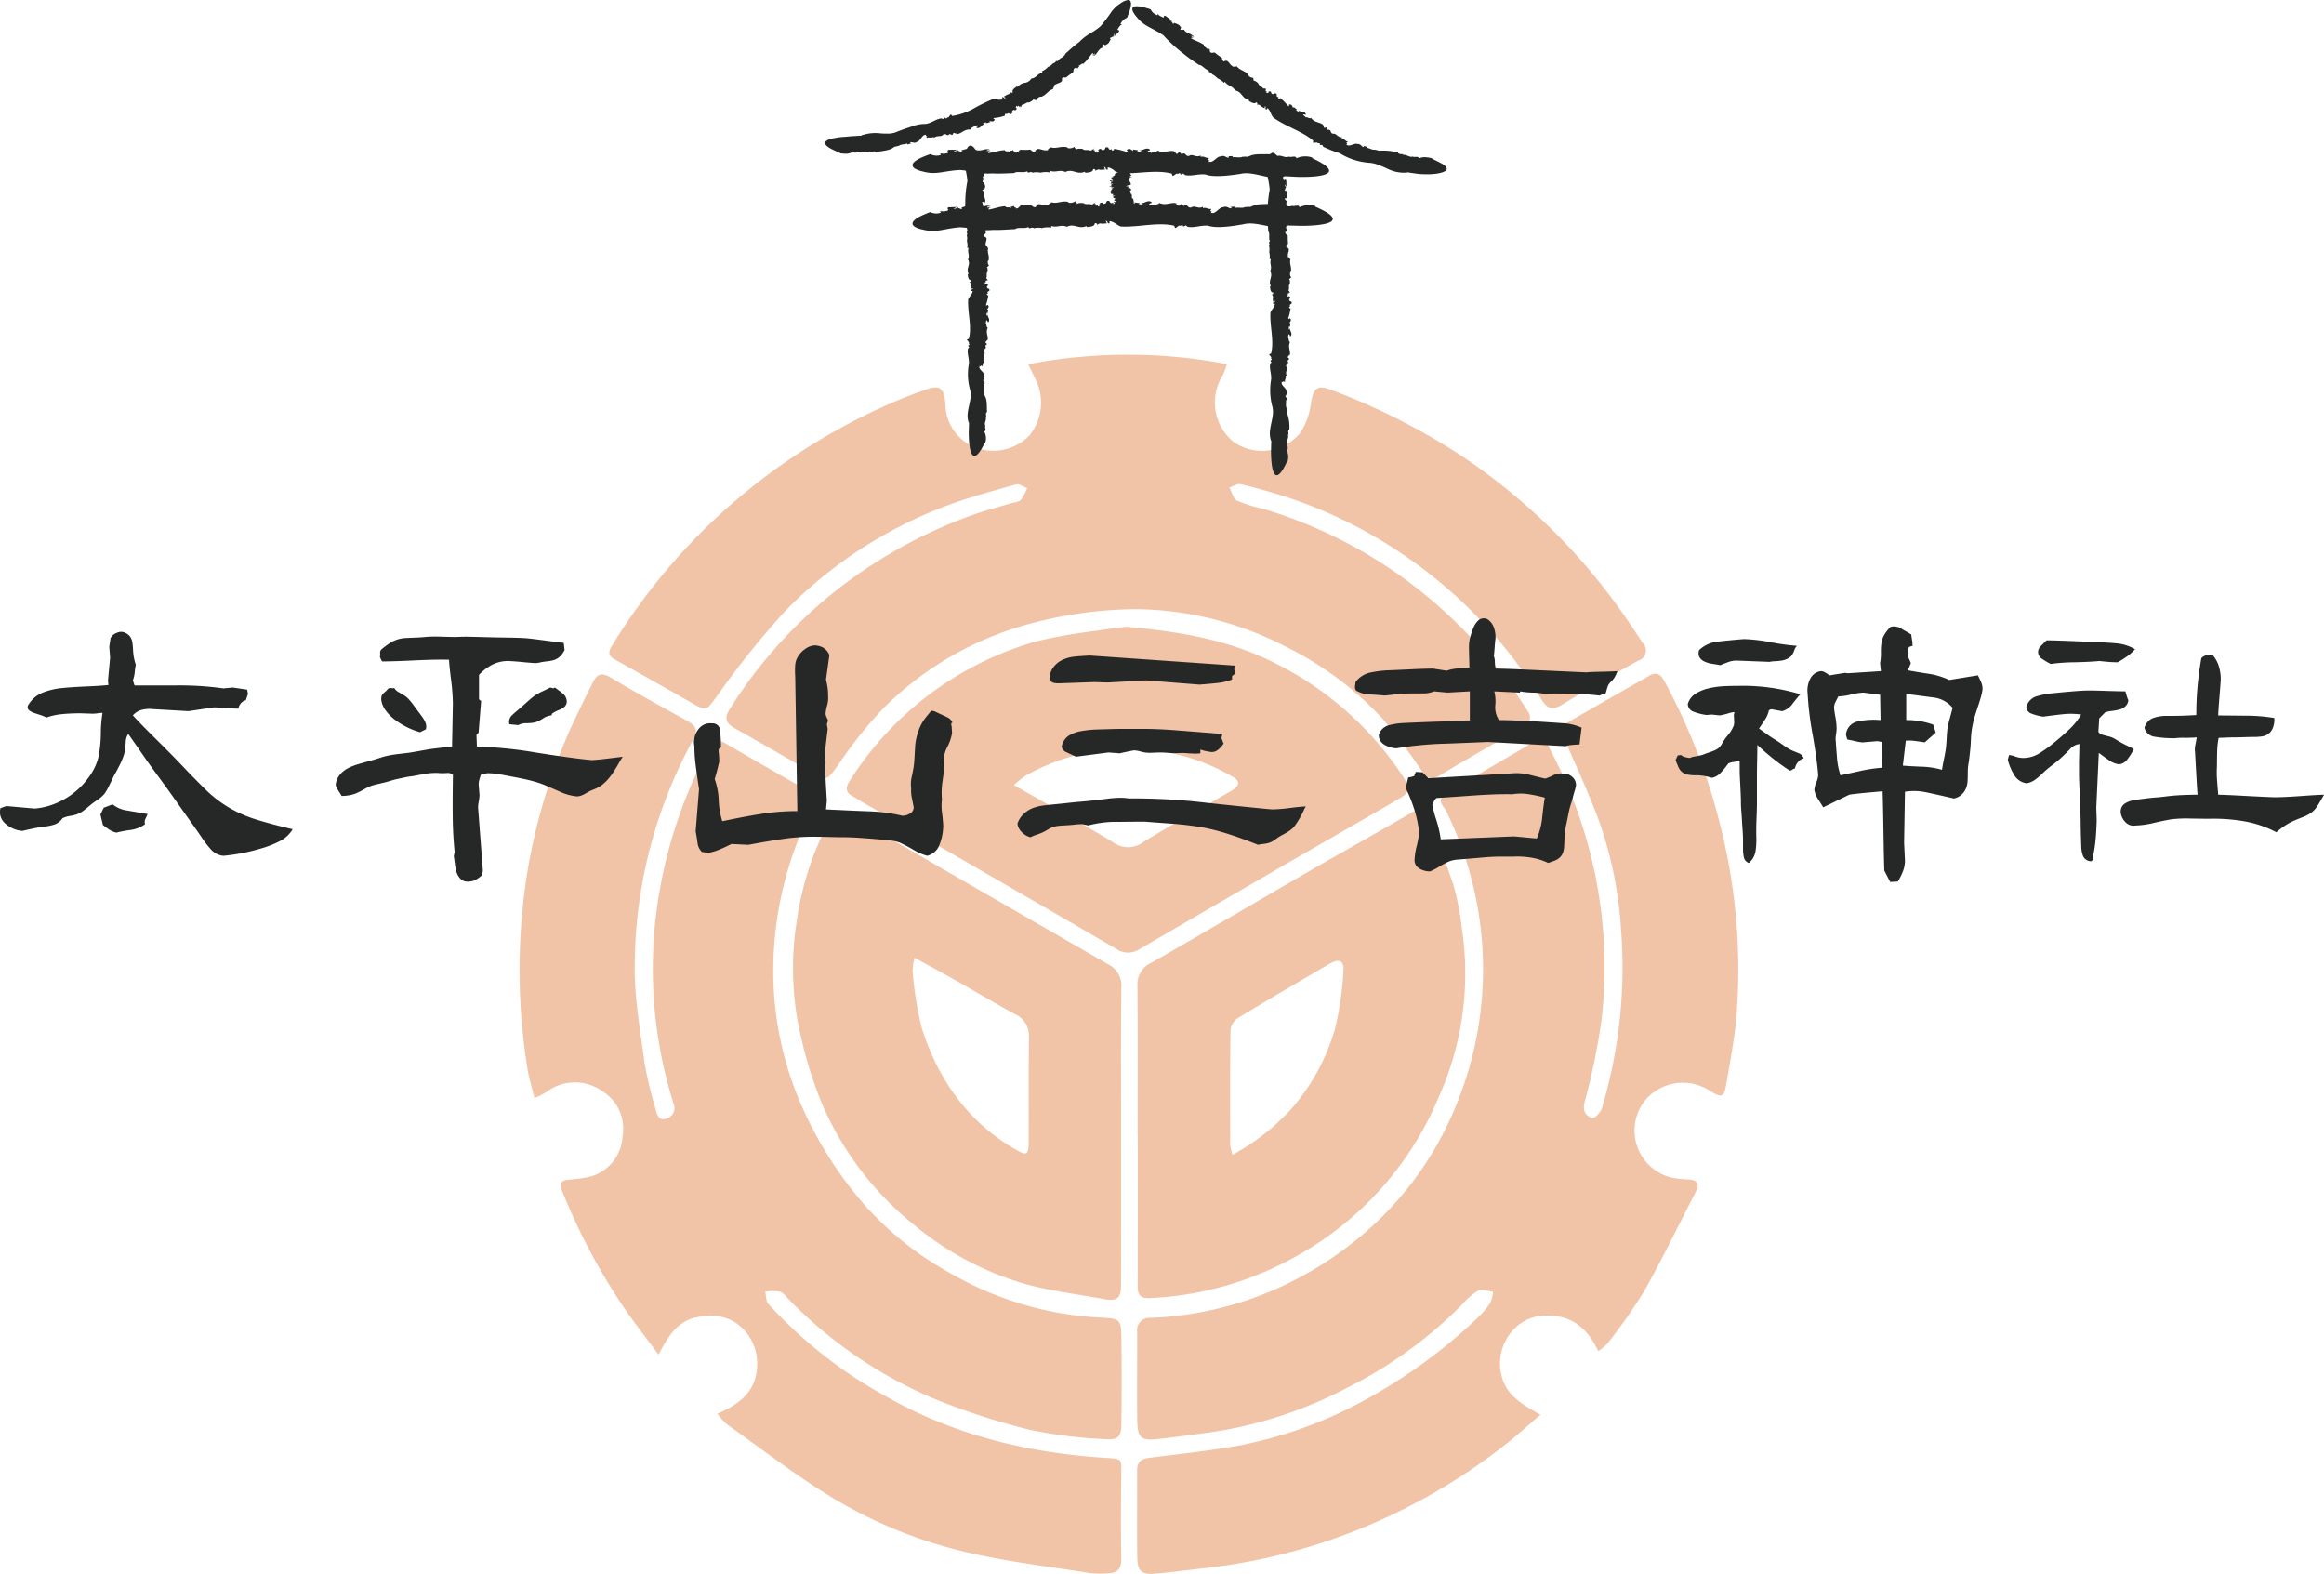 <svg xmlns="http://www.w3.org/2000/svg" width="293.733" height="198.906" viewBox="0 0 293.733 198.906">
  <g id="グループ_129" data-name="グループ 129" transform="translate(-576.133 -1109.094)">
    <g id="太平山社紋" transform="translate(641.795 1153.922)" opacity="0.403">
      <path id="パス_189" data-name="パス 189" d="M1.881,94.842c-.322-1.358-.726-2.617-.909-3.908A78.2,78.2,0,0,1,.91,66.8,73.875,73.875,0,0,1,6.435,48.181C7.34,46.2,8.309,44.247,9.279,42.3c.512-1.032,1.121-1.273,2.261-.584,3.2,1.934,6.5,3.719,9.77,5.534.967.536,1.277,1.17.7,2.2a59.8,59.8,0,0,0-7.443,28.341c-.09,4.19.681,8.413,1.23,12.6A53.473,53.473,0,0,0,17.188,96.2c.177.708.392,1.571,1.333,1.256a1.38,1.38,0,0,0,.944-1.908A56.79,56.79,0,0,1,18.119,66.55a59.307,59.307,0,0,1,5.86-15.969c.513-.962,1.167-1.077,2.1-.526C29.394,52,32.729,53.9,36.064,55.8c1.652.943,1.683.941.82,2.691a45.352,45.352,0,0,0-4.811,20.047,42.168,42.168,0,0,0,3.534,17.173,49.357,49.357,0,0,0,8.107,12.772,41.215,41.215,0,0,0,11.149,8.732,41.965,41.965,0,0,0,18.7,5.386c2.345.112,2.49.27,2.512,2.616q.056,5.345,0,10.691c-.016,1.753-.346,2.186-2.105,2.047a59.8,59.8,0,0,1-9.461-1.17,90.667,90.667,0,0,1-11.874-3.835A55.967,55.967,0,0,1,34.16,120.419c-.4-.4-.775-.946-1.265-1.111a5.615,5.615,0,0,0-1.836.007c.119.523.07,1.2.383,1.549a57.868,57.868,0,0,0,15.049,11.787c8.612,4.858,17.948,7.085,27.738,7.681,1.9.115,1.848.124,1.825,2-.042,3.6-.06,7.207,0,10.81.018,1.159-.455,1.7-1.534,1.767a11.315,11.315,0,0,1-2.414-.023c-5.107-.808-10.265-1.411-15.293-2.568a58.407,58.407,0,0,1-17.462-7.075c-4.551-2.79-8.8-6.081-13.16-9.175a9.024,9.024,0,0,1-1.193-1.325c2.788-1.188,4.918-2.8,5.033-6.007a6.207,6.207,0,0,0-1.542-4.457c-1.649-1.872-3.812-2.192-6.133-1.712-2.411.5-3.6,2.4-4.779,4.718-1.674-2.271-3.227-4.225-4.611-6.291a78.388,78.388,0,0,1-7.6-14.454c-.34-.844-.169-1.263.739-1.365a19.733,19.733,0,0,0,2.4-.3,5.545,5.545,0,0,0,4.515-5.2,5.546,5.546,0,0,0-2.508-5.66,5.969,5.969,0,0,0-7.068.039,7.473,7.473,0,0,1-.866.493c-.156.084-.329.143-.69.3" transform="translate(0 -0.912)" fill="#de6d25"/>
      <path id="パス_190" data-name="パス 190" d="M138.1,126.822c-1.284-2.728-3.189-4.461-6.26-4.471a5.587,5.587,0,0,0-4.486,1.8,6.245,6.245,0,0,0-1.388,6.091c.687,2.3,2.608,3.367,4.838,4.63-1.66,1.415-3.037,2.683-4.51,3.828a75.133,75.133,0,0,1-15.021,9.173,74.2,74.2,0,0,1-22.219,6.31c-2.266.262-4.529.547-6.8.768-1.844.181-2.388-.251-2.414-2.071-.051-3.657,0-7.317-.018-10.974-.007-1.092.533-1.466,1.553-1.594,3.861-.483,7.738-.9,11.563-1.592a54.571,54.571,0,0,0,13.807-4.73,67.748,67.748,0,0,0,15.791-11.056,12.645,12.645,0,0,0,1.874-2.129,4.575,4.575,0,0,0,.408-1.473c-.646-.067-1.433-.4-1.91-.143a9.515,9.515,0,0,0-2.119,1.869A55.2,55.2,0,0,1,106.3,131.5a53.856,53.856,0,0,1-17.382,5.62c-2.12.278-4.238.573-6.363.817-2.208.252-2.682-.1-2.714-2.28-.055-3.752,0-7.507-.011-11.26a1.558,1.558,0,0,1,1.735-1.768,43.521,43.521,0,0,0,15.462-3.5,44.733,44.733,0,0,0,10.872-6.671,41.966,41.966,0,0,0,11.678-15.379,45.144,45.144,0,0,0-.54-38.174,2.93,2.93,0,0,0-.325-.631c-.829-.972-.608-1.582.5-2.2,3.554-1.995,7.058-4.078,10.58-6.129a1.3,1.3,0,0,1,2.087.6,58.533,58.533,0,0,1,6.693,33.991,82.027,82.027,0,0,1-2.2,10.863c-.267,1.125.151,1.705.976,1.97.261.083,1.056-.689,1.2-1.189a62,62,0,0,0,2.422-22.82,50.3,50.3,0,0,0-2.758-13.5c-1.345-3.63-2.974-7.157-4.541-10.7a1.2,1.2,0,0,1,.547-1.775q5.174-2.973,10.362-5.923c.832-.474,1.383-.218,1.839.62a76.761,76.761,0,0,1,7.017,17.939,74.161,74.161,0,0,1,2.137,24.438c-.239,2.927-.813,5.829-1.306,8.731-.263,1.551-.592,1.644-1.968.8A6.234,6.234,0,0,0,143.9,95.3a6.116,6.116,0,0,0,4.4,9.749c.425.049.854.059,1.28.091,1.032.077,1.365.568.876,1.516-2.191,4.25-4.276,8.558-6.621,12.72a69.8,69.8,0,0,1-4.579,6.513,6.625,6.625,0,0,1-1.153.938" transform="translate(-1.762 -0.91)" fill="#de6d25"/>
      <path id="パス_191" data-name="パス 191" d="M64.55,1.2a66.664,66.664,0,0,1,25.114-.016,8.14,8.14,0,0,1-.559,1.47,6.429,6.429,0,0,0,1.467,8.414A6.282,6.282,0,0,0,98.915,9.9a8.623,8.623,0,0,0,1.361-3.677c.32-2.066.777-2.483,2.744-1.717a83.629,83.629,0,0,1,16.448,8.373A77.383,77.383,0,0,1,139.354,32.2c.994,1.386,1.924,2.817,2.873,4.234a1.317,1.317,0,0,1-.532,2.2c-3.264,1.824-6.516,3.673-9.711,5.613-1.189.722-1.848.472-2.528-.628a59.868,59.868,0,0,0-17.319-18.226,58.6,58.6,0,0,0-14.985-7.419c-1.891-.614-3.812-1.151-5.745-1.615-.417-.1-.946.266-1.423.418.305.573.47,1.421.945,1.662a17.972,17.972,0,0,0,3.245,1.018,58.792,58.792,0,0,1,23.488,13.454,60.29,60.29,0,0,1,10.015,12.129,1.209,1.209,0,0,1-.478,1.912c-3.562,2.081-7.153,4.113-10.686,6.241-1.145.689-1.661.152-2.276-.692a80.192,80.192,0,0,0-4.956-6.563,42.118,42.118,0,0,0-12.269-9.095,42.111,42.111,0,0,0-19.065-4.691,53.614,53.614,0,0,0-12.8,1.745A41.3,41.3,0,0,0,46.213,44.711a54.151,54.151,0,0,0-5.738,7.214c-1.419,1.922-1.343,1.971-3.383.8-3.2-1.845-6.4-3.706-9.626-5.512-1.09-.61-1.373-1.272-.672-2.382A59.057,59.057,0,0,1,45.066,26.388,60.148,60.148,0,0,1,57.674,20.2c1.518-.533,3.08-.94,4.623-1.405.453-.137,1.029-.156,1.325-.452a5.509,5.509,0,0,0,.786-1.492c-.468-.169-1-.579-1.394-.468-2.963.84-5.954,1.634-8.831,2.72a55.948,55.948,0,0,0-20.341,13.28,109.56,109.56,0,0,0-8.691,10.858c-1.321,1.747-1.233,1.842-3.1.778q-4.882-2.781-9.784-5.529c-.863-.481-.776-.984-.32-1.731A77.655,77.655,0,0,1,26.065,19.741,78.726,78.726,0,0,1,46.993,6.223c1.469-.661,2.981-1.232,4.5-1.78,1.9-.686,2.425-.266,2.588,1.761a5.955,5.955,0,0,0,3.939,5.579A6.4,6.4,0,0,0,64.7,10.21a6.584,6.584,0,0,0,.843-6.954c-.306-.622-.605-1.249-.995-2.055" transform="translate(-0.256 0)" fill="#de6d25"/>
      <path id="パス_192" data-name="パス 192" d="M76.812,99.827q0,9.551-.007,19.1c0,1.619-.524,2.02-2.118,1.723-3.443-.644-6.96-1.038-10.31-2.006a38.874,38.874,0,0,1-13.8-7.43A39.75,39.75,0,0,1,38.842,95.558,54.226,54.226,0,0,1,35.883,85.2a38,38,0,0,1-.014-12.631,37.854,37.854,0,0,1,4.409-12.987,1.03,1.03,0,0,1,1.637-.45Q58.522,68.76,75.162,78.325A3.013,3.013,0,0,1,76.847,81.3c-.081,6.175-.035,12.353-.035,18.529m-26.1-22.315a7.12,7.12,0,0,0-.248,1.687,43.283,43.283,0,0,0,1.188,7.3C53.756,93,57.515,98.34,63.6,101.808c1.257.717,1.517.622,1.528-.906.033-4.456-.026-8.914.039-13.369a2.982,2.982,0,0,0-1.8-2.916c-2.573-1.415-5.1-2.914-7.655-4.359-1.584-.895-3.188-1.753-5-2.747" transform="translate(-0.78 -1.3)" fill="#de6d25"/>
      <path id="パス_193" data-name="パス 193" d="M79.884,99.774c0-6.226.024-12.454-.019-18.68A2.981,2.981,0,0,1,81.6,78.152c6.669-3.8,13.275-7.71,19.92-11.552,4.347-2.513,8.736-4.953,13.075-7.48.916-.533,1.514-.254,1.84.534,1.177,2.841,2.384,5.679,3.351,8.594a34.1,34.1,0,0,1,1.066,5.439,38.066,38.066,0,0,1-2.862,21.322,40.99,40.99,0,0,1-18.158,20.278,41.5,41.5,0,0,1-18.434,5.231c-1.175.052-1.508-.435-1.506-1.493q.023-9.624.008-19.25h-.013m12,2.63a28.451,28.451,0,0,0,7.259-5.609A26.407,26.407,0,0,0,104.88,86.3a40.135,40.135,0,0,0,1.016-7.144c.093-1.3-.569-1.572-1.705-.908-3.884,2.265-7.771,4.53-11.613,6.865a2.167,2.167,0,0,0-.952,1.51c-.073,4.837-.05,9.676-.035,14.513a6.843,6.843,0,0,0,.288,1.267" transform="translate(-1.763 -1.299)" fill="#de6d25"/>
      <path id="パス_194" data-name="パス 194" d="M77.559,35.152c6.818.6,13.168,1.65,19.093,4.715a41.35,41.35,0,0,1,15.861,14.085c1.188,1.8,1.12,2.055-.782,3.156-4.551,2.635-9.115,5.248-13.667,7.883q-9.407,5.448-18.8,10.924a2.578,2.578,0,0,1-2.818,0q-8.05-4.682-16.115-9.344-8.118-4.69-16.245-9.36c-.33-.189-.636-.419-.973-.591-.928-.473-1.057-1.074-.472-1.952A41.289,41.289,0,0,1,66.244,37a67.794,67.794,0,0,1,7.687-1.349c1.312-.213,2.635-.362,3.627-.495M63.426,55.165c4.345,2.491,8.482,4.782,12.529,7.225a3.2,3.2,0,0,0,3.839-.039c3.623-2.238,7.367-4.284,11.05-6.428,1.149-.669,1.22-1.274.2-1.835a26.308,26.308,0,0,0-26.158-.106,12.538,12.538,0,0,0-1.463,1.182" transform="translate(-0.933 -0.776)" fill="#de6d25"/>
    </g>
    <g id="グループ_105" data-name="グループ 105" transform="translate(680.41 1109.094)">
      <path id="パス_110" data-name="パス 110" d="M118.524,19.627l-.133.023c.023.023.063.024.133-.023" transform="translate(-83.287 -13.807)" fill="#262727"/>
      <path id="パス_111" data-name="パス 111" d="M31.278,62.214a.2.2,0,0,0-.024.02c.018-.009.023-.015.024-.02" transform="translate(-21.987 -43.766)" fill="#262727"/>
      <path id="パス_112" data-name="パス 112" d="M102.427,22.781l0,0c0-.011.01-.021.012-.031Z" transform="translate(-72.056 -16.001)" fill="#262727"/>
      <path id="パス_113" data-name="パス 113" d="M34.821,3.316a8.837,8.837,0,0,1-1.4.96A6.946,6.946,0,0,0,32.08,5.348c-.593.425-1.163.959-1.7,1.428-.112.42-.762.546-.968.951L29.2,7.7a.469.469,0,0,1-.337.286l-.016-.039c-.109.207-.337.287-.392.39L28.437,8.3l-.2.159,0-.074a2.029,2.029,0,0,1-.854.631l.115.131c-.7.206-.732.646-1.39.785l-.014-.04a1.155,1.155,0,0,1-.863.579,1.331,1.331,0,0,0-.9.555c.065-.1-.081-.057-.093-.1-.31.227-.655.445-.5.748-.247.131-.249.014-.341-.085.07.131-.121.291-.313.395l.064-.095-.54.317.235.2c-.335.073-.227-.269-.483-.07l.105.207c-.435.16-.827-.04-1.295,0a23.115,23.115,0,0,0-2.517,1.247,8.2,8.2,0,0,1-2.571.863l-.126-.14c-.109-.225-.331.5-.466.294l-.154.169c-.067-.027-.195-.039-.118-.122-.178.044-.17.085-.273.2l-.235-.093c-.728.086-1.223.588-1.984.7a4.644,4.644,0,0,0-1.759.323c-.638.208-1.284.433-1.756.619a3.048,3.048,0,0,1-1.054.275,10.315,10.315,0,0,1-1.149-.027,5.31,5.31,0,0,0-2.227.2c-.05-.032-.161.059-.158.088l-1.3.075-.262.022c-.163.017-.391.042-.649.057a9.446,9.446,0,0,0-1.647.247c-.49.135-.834.331-.75.615s.6.658,1.867,1.146l-.031.056a4.487,4.487,0,0,0,.956.068,1.677,1.677,0,0,0,.76-.276c.106.334.612-.017.794.079l-.014.029c.427-.3.956.141,1.368-.138-.014.028-.012.127-.112.141.313-.082.735-.221.784-.026.749-.162,1.827-.2,2.253-.608l-.024.06c.237-.264.348-.1.634-.266.021.022.045.031.044.043.257-.266.86-.2,1.082-.336l.042.126L11,18.092l-.227.015c0-.368.5.139.868-.2.41-.055.624-.933,1.072-.862.152-.213-.1.31.156.111.057.181-.106.149.007.277.264-.159.521.069.842-.143l.054.138c.387-.386.918-.074,1.151-.411.435-.26.445.322.851-.1l.252.132c.221-.034.076-.279.339-.259.025.124.327,0,.227.16.59.006.966-.644,1.766-.578.064-.283.46-.272.506-.485.057.094.7-.237.393.122-.027.03-.087.048-.1.008l.006.152c.495.116.647-.429,1.044-.544-.131,0-.276.078-.213-.056l.36-.131-.027.144.554-.157-.132-.109c.287-.037.481.16.686-.16.083-.165-.325-.084-.073-.241.191-.028.435-.052.681-.105a5.7,5.7,0,0,0,.725-.206c-.113-.135.005-.185.109-.274l.077.127c.367-.405.308.211.691-.155l.005.112-.017-.335c.277-.459.358.167.631-.409-.168.109-.232-.249.016-.3l.01.154c.109-.085.12-.16.213-.177-.035.107.058.2.221.087l-.035.222.208-.413c.327-.005.639-.4.84-.276,0,0,.6-.216.614-.476-.043.18.286.059.279.246.067-.213.423-.551.666-.517l-.021.035c.693-.23.913-.835,1.563-1-.117-.129.219-.227.031-.368a1,1,0,0,1,.38-.273c.133-.063.267-.108.384-.156.233-.1.391-.21.3-.557.224-.2.38-.07.526-.129l-.038.07a6.553,6.553,0,0,1,.908-.685c.131-.173-.023-.439.311-.606-.02.173.086.063.2-.022-.058.07-.053.124.142.079a.267.267,0,0,1,.032-.128c.007.007.017.009.023.022.157-.177.1-.183.006-.131-.007-.019-.029-.033-.076-.04.287-.018.521-.417.675-.265a5.122,5.122,0,0,0,.633-.7c.18-.228.343-.451.531-.675.12.043.08.206-.02.349l.285-.3c.1.124-.12.224-.2.331.536-.123.6-.854,1.185-1.048l.007-.172.04-.007c-.045-.049-.008-.2.042-.272.153.051.207.243.417.051a.593.593,0,0,0,.337-.283c.093-.148.173-.321.254-.45-.13.093-.145,0-.13-.082.1-.1.252-.057.29-.176l.138.127c-.161-.09.136-.395.121-.486.154.044-.076.238-.03.339l.6-.61c.12-.31-.163-.088-.173-.305.167-.211.261-.482.561-.614l-.187-.05a1.492,1.492,0,0,1,.819-.782C38.935.436,38.7,0,38.307,0a2.184,2.184,0,0,0-.97.429A4.176,4.176,0,0,0,36.057,1.7a20.087,20.087,0,0,1-1.236,1.615" transform="translate(0 0)" fill="#262727"/>
      <path id="パス_114" data-name="パス 114" d="M152.222,12.109l.049.126c.018-.026.012-.066-.049-.126" transform="translate(-107.086 -8.518)" fill="#262727"/>
      <path id="パス_115" data-name="パス 115" d="M234.617,63.643a.234.234,0,0,0,.03-.007c-.02,0-.027,0-.03.007" transform="translate(-165.05 -44.767)" fill="#262727"/>
      <path id="パス_116" data-name="パス 116" d="M159.261,27.625l0,0c-.012,0-.023,0-.034,0Z" transform="translate(-112.01 -19.427)" fill="#262727"/>
      <path id="パス_117" data-name="パス 117" d="M134.893,6.249a19.653,19.653,0,0,0,2.643,2.417c.588.493,1.278.939,1.892,1.371.435.022.778.6,1.24.7l.042.213a.515.515,0,0,1,.392.25l-.033.027c.238.049.391.25.51.274l-.033.027.22.148-.072.019a2.614,2.614,0,0,1,.926.627l.082-.154c.467.6.9.482,1.293,1.067l-.032.028c.946.144.885,1.049,1.844,1.218-.119-.021-.015.1-.046.128.355.2.719.426.92.154.234.175.132.224.087.353.085-.122.328-.025.52.1l-.119-.014.565.335.054-.3c.238.263-.122.33.19.463l.128-.193c.369.308.4.759.7,1.159,1.569,1.171,3.659,1.737,5.065,2.943l-.011.192c-.087.243.622-.1.576.137l.241-.007c.032.068.122.168,0,.171.171.1.193.065.354.057l.12.233a16.9,16.9,0,0,0,2.1.824,8.17,8.17,0,0,0,3.7,1.2,3.644,3.644,0,0,1,1.134.255c.376.132.751.305,1.133.474a4.642,4.642,0,0,0,2.365.518c.045.042.186-.02.189-.049.465.082.935.141,1.405.2l.285.027c.178.01.427.018.71.022a7.468,7.468,0,0,0,.911-.034,5.131,5.131,0,0,0,.884-.136c.53-.136.883-.333.779-.616a1.2,1.2,0,0,0-.52-.5,6.137,6.137,0,0,0-.562-.3q-.335-.177-.783-.38l.034-.055a5.438,5.438,0,0,0-.909-.137,1.846,1.846,0,0,0-.764.155c-.046-.35-.586-.086-.741-.222l.019-.025c-.471.2-.864-.329-1.315-.177.021-.024.046-.115.142-.1-.309-.011-.74-.007-.723-.208a6.934,6.934,0,0,0-2.241-.243l.046-.044c-.318.133-.345-.065-.667-.043-.009-.03-.025-.048-.019-.058-.346.122-.834-.228-1.091-.213l.027-.13-.567-.165.2.1c-.192.315-.347-.359-.827-.288-.353-.189-1.04.417-1.365.082-.251.079.269-.187-.059-.182.064-.179.175-.056.161-.225-.305-.033-.37-.358-.749-.39l.046-.141c-.54.052-.728-.537-1.117-.443-.491-.1-.1-.531-.681-.5l-.084-.267c-.176-.127-.248.148-.417-.047.071-.105-.222-.226-.042-.268-.381-.425-1.1-.269-1.558-.915-.256.137-.5-.168-.687-.07.037-.1-.611-.383-.146-.376.039,0,.09.036.065.069l.115-.1c-.208-.44-.711-.247-1.032-.5.076.1.218.176.076.205l-.308-.214.131-.063-.434-.356-.016.169c-.189-.214-.13-.482-.506-.468-.182.025.108.311-.161.195a9.547,9.547,0,0,0-.985-1.016c-.059.166-.16.089-.286.044l.071-.13c-.526-.111.033-.371-.464-.514l.094-.06-.283.179c-.533-.017-.02-.389-.655-.347.175.092-.112.319-.273.127l.133-.081c-.127-.052-.2-.029-.253-.106.109-.016.154-.144-.019-.239l.211-.068-.454,0c-.144-.291-.625-.4-.6-.636,0,0-.439-.445-.684-.352.181-.036-.061-.281.113-.352-.22.028-.676-.154-.728-.4l.04.007c-.457-.557-1.1-.541-1.472-1.089-.082.153-.289-.124-.357.1-.651-.229-.67-1.081-1.272-.693-.258-.154-.181-.342-.281-.465l.078.015a6.472,6.472,0,0,1-.924-.663c-.2-.076-.423.152-.67-.137.172-.024.038-.1-.072-.186.082.039.132.02.04-.158a.268.268,0,0,1-.132,0c.005-.009,0-.019.015-.028-.21-.108-.2-.053-.128.027-.016.012-.024.036-.019.085-.09-.276-.536-.405-.426-.592-.581-.391-1.11-.524-1.619-.816.017-.128.184-.121.343-.051l-.35-.222c.1-.123.243.074.362.127-.228-.5-.955-.422-1.263-.962l-.172.025-.014-.038c-.04.054-.2.045-.278.009.021-.159.2-.248-.028-.417-.095-.244-.545-.342-.823-.465.111.116.023.145-.061.141-.115-.084-.094-.244-.218-.264l.1-.156c-.064.173-.41-.08-.5-.052.021-.159.247.042.34-.018l-.691-.507c-.327-.077-.065.173-.281.212-.234-.137-.521-.2-.7-.475l-.025.191a1.492,1.492,0,0,1-.868-.754c-3.8-1.257-1.762.964-1.762.964.942,1.2,1.842,1.294,3.311,2.28" transform="translate(-92.182 -1.843)" fill="#262727"/>
      <path id="パス_118" data-name="パス 118" d="M67.744,81.1l-.069.1c.032,0,.059-.027.069-.1" transform="translate(-47.609 -57.049)" fill="#262727"/>
      <path id="パス_119" data-name="パス 119" d="M67.992,166.868a.154.154,0,0,0,.015.024c-.006-.017-.011-.022-.015-.024" transform="translate(-47.832 -117.389)" fill="#262727"/>
      <path id="パス_120" data-name="パス 120" d="M60.025,94.191v-.005c-.007-.008-.01-.018-.017-.026Z" transform="translate(-42.215 -66.24)" fill="#262727"/>
      <path id="パス_121" data-name="パス 121" d="M59.8,66.436a14.817,14.817,0,0,0-.275,3.1c-.026.665.048,1.375.087,2.025.251.308,0,.853.214,1.218l-.142.141a.393.393,0,0,1,.044.4l-.041-.008c.108.188.043.4.1.493l-.042-.008.018.228-.059-.039a1.929,1.929,0,0,1,.069.963l.172-.025c-.192.636.165.869-.064,1.443l-.042-.008c.454.726-.309,1.148.122,1.9-.054-.093-.089.04-.13.032.049.345.075.713.413.718,0,.251-.106.2-.236.237.148,0,.21.217.219.413l-.057-.09.05.562.28-.11c-.08.3-.341.076-.273.361l.232,0c-.046.412-.4.654-.568,1.053-.1,1.658.492,3.439.084,4.981l-.174.068c-.254.03.377.425.141.484l.116.179c-.045.05-.094.157-.151.067-.01.166.032.17.109.289l-.158.178c-.123.655.182,1.211.121,1.9a7.409,7.409,0,0,0,.146,3.282c.38,1.261-.632,2.729-.2,4.02-.036.042.045.151.074.15l-.036,1.182s-.1,5.731,2.009,1.377l.055.029a1.833,1.833,0,0,0-.115-1.5c.342-.071.035-.531.146-.683l.028.015c-.263-.395.219-.813-.017-1.193.027.015.121.023.127.111-.043-.277-.119-.656.08-.677-.052-.662.04-1.586-.278-2.01l.055.029c-.214-.242-.032-.313-.141-.583.026-.015.039-.034.05-.031-.212-.263-.033-.769-.123-.981l.132-.014-.031-.524-.028.2c-.363-.068.228-.4-.007-.777.046-.356-.755-.722-.577-1.091-.17-.176.276.155.145-.108.189-.009.119.123.27.055-.09-.259.194-.424.066-.743l.148-.013c-.27-.416.194-.785-.063-1.062-.122-.429.438-.288.149-.735l.2-.174c.032-.191-.245-.137-.148-.349.126.013.1-.268.219-.144.2-.48-.279-.974.053-1.607-.244-.137-.1-.455-.283-.558.106-.017.017-.638.248-.28.019.031.015.085-.026.081l.145.043c.274-.361-.151-.655-.108-1.012-.048.106-.035.246-.135.152l.02-.332.122.069.071-.494-.151.068c.078-.242.335-.327.12-.6-.119-.123-.2.229-.251-.026a6.778,6.778,0,0,0,.3-1.219c-.17.039-.164-.073-.2-.187l.148-.013c-.205-.438.325-.16.162-.595l.1.038-.308-.115c-.293-.392.306-.211-.093-.647.025.172-.325.081-.261-.131l.143.054c-.03-.117-.09-.157-.06-.235.077.07.207.037.183-.136l.178.116-.262-.326c.153-.252-.039-.651.162-.754,0,0,.1-.541-.122-.665.137.109.189-.19.349-.1-.155-.14-.281-.554-.117-.72l.019.031c.168-.613-.231-1.049-.026-1.6-.171.025-.078-.266-.3-.194-.216-.57.445-1.038-.232-1.244-.036-.259.159-.307.193-.441l.036.062a4.952,4.952,0,0,1-.046-.987c-.066-.18-.38-.208-.3-.531.125.1.1-.027.1-.148.02.077.066.1.149-.058a.241.241,0,0,1-.082-.089c.01,0,.017-.008.031,0-.044-.2-.083-.166-.1-.073-.019,0-.044,0-.078.032.162-.209-.011-.582.2-.608a15.038,15.038,0,0,0-.355-1.542c.111-.057.208.061.251.207l-.041-.357c.159,0,.092.205.123.315.257-.425-.256-.877-.021-1.376l-.126-.1.021-.03c-.066,0-.157-.111-.178-.184.138-.071.319.005.311-.242.133-.2-.067-.555-.141-.811-.023.138-.1.093-.149.034,0-.123.134-.195.074-.29l.187-.012c-.176.049-.19-.323-.266-.368.138-.07.119.192.224.222-.017-.5-.009-.248-.026-.743-.141-.264-.177.048-.341-.078-.036-.233-.167-.461-.054-.729l-.166.085a1.138,1.138,0,0,1,.058-1c-1.351-3.265-1.846-.688-1.846-.688-.367,1.285.116,1.949.246,3.479" transform="translate(-41.799 -43.609)" fill="#262727"/>
      <path id="パス_122" data-name="パス 122" d="M196.61,84.924l-.068.1c.031,0,.059-.028.068-.1" transform="translate(-138.265 -59.743)" fill="#262727"/>
      <path id="パス_123" data-name="パス 123" d="M196.857,174.046a.2.2,0,0,0,.016.025c-.006-.018-.011-.023-.016-.025" transform="translate(-138.486 -122.439)" fill="#262727"/>
      <path id="パス_124" data-name="パス 124" d="M188.891,98.532v-.006c-.007-.009-.01-.019-.018-.027Z" transform="translate(-132.87 -69.292)" fill="#262727"/>
      <path id="パス_125" data-name="パス 125" d="M188.664,69.691a15.979,15.979,0,0,0-.275,3.217c-.026.691.048,1.428.087,2.1.251.321,0,.887.214,1.266l-.142.147a.421.421,0,0,1,.044.415l-.041-.008c.108.2.043.416.1.513l-.042-.008.018.237-.059-.041a2.079,2.079,0,0,1,.069,1l.172-.026c-.192.661.165.9-.064,1.5L188.7,80c.454.754-.309,1.192.122,1.97-.054-.1-.089.042-.13.034.049.358.075.74.413.746,0,.261-.106.212-.236.246.148,0,.21.225.219.429l-.057-.094.05.584.28-.115c-.08.31-.341.079-.273.375l.232,0c-.046.428-.4.679-.568,1.094-.1,1.722.492,3.573.084,5.176l-.174.071c-.254.031.377.442.141.5l.116.187c-.045.052-.094.163-.151.07-.01.173.032.177.109.3l-.158.185c-.123.68.182,1.258.121,1.974a7.99,7.99,0,0,0,.146,3.411c.38,1.311-.632,2.835-.2,4.177-.036.044.045.157.074.156l-.036,1.228s-.1,5.955,2.009,1.431l.055.03a1.971,1.971,0,0,0-.115-1.559c.342-.073.035-.552.146-.71l.028.015c-.263-.41.219-.844-.017-1.24.027.015.121.024.127.115-.043-.288-.119-.682.08-.7a5.04,5.04,0,0,0-.278-2.089l.055.03c-.214-.251-.032-.325-.141-.606.026-.015.039-.035.05-.032-.212-.274-.033-.8-.123-1.02l.132-.014-.031-.545-.028.2c-.363-.071.228-.412-.007-.807.046-.37-.755-.75-.577-1.134-.17-.183.276.161.145-.112.189-.009.119.128.27.057-.09-.269.194-.441.066-.772l.148-.013c-.27-.433.194-.816-.063-1.1-.122-.446.438-.3.149-.764l.2-.181c.032-.2-.245-.142-.148-.363.126.013.1-.279.219-.149.2-.5-.279-1.013.053-1.669-.244-.143-.1-.474-.283-.58.106-.018.017-.662.248-.291.019.032.015.088-.026.085l.145.044c.274-.374-.151-.681-.108-1.051-.048.11-.035.256-.135.158l.02-.345.122.072.071-.513-.151.071c.078-.251.335-.34.12-.623-.12-.128-.2.238-.251-.027a7.258,7.258,0,0,0,.3-1.267c-.17.04-.164-.075-.2-.194l.148-.014c-.205-.455.325-.167.162-.618l.1.04-.308-.119c-.293-.407.306-.219-.093-.672.025.179-.325.084-.261-.136l.143.056c-.03-.122-.09-.163-.06-.244.077.073.207.038.183-.141l.178.12-.262-.339c.153-.262-.039-.676.162-.783,0,0,.1-.562-.122-.691.137.113.189-.2.349-.109-.155-.146-.281-.576-.117-.748l.019.033c.168-.637-.231-1.09-.026-1.661-.171.026-.078-.276-.3-.2-.216-.592.445-1.079-.232-1.292-.036-.269.159-.319.193-.458l.036.064a5.343,5.343,0,0,1-.046-1.025c-.066-.187-.38-.216-.3-.552.125.109.1-.028.1-.154.02.08.066.1.149-.06a.248.248,0,0,1-.082-.093c.01,0,.017-.008.031,0-.044-.209-.083-.173-.1-.076-.019-.005-.044,0-.078.033.162-.217-.011-.605.2-.631a16.126,16.126,0,0,0-.355-1.6c.111-.059.208.063.251.216l-.041-.372c.159,0,.092.213.123.328.257-.442-.256-.911-.021-1.43l-.126-.107.021-.031c-.066,0-.157-.115-.178-.192.138-.074.319.005.311-.252.133-.2-.067-.576-.141-.842-.023.144-.1.1-.149.036,0-.128.134-.2.074-.3l.187-.012c-.176.05-.19-.335-.266-.383.138-.073.119.2.224.231-.017-.515-.009-.257-.026-.772-.141-.275-.177.05-.341-.082-.036-.242-.167-.479-.054-.757l-.166.088a1.223,1.223,0,0,1,.058-1.035c-1.351-3.393-1.846-.715-1.846-.715-.367,1.335.116,2.025.246,3.615" transform="translate(-132.455 -45.777)" fill="#262727"/>
      <path id="パス_126" data-name="パス 126" d="M63.114,63.917l.133.086c0-.038-.034-.072-.133-.086" transform="translate(-44.4 -44.964)" fill="#262727"/>
      <path id="パス_127" data-name="パス 127" d="M178.226,66.634a.244.244,0,0,0,.032-.018c-.023.006-.03.012-.032.018" transform="translate(-125.38 -46.863)" fill="#262727"/>
      <path id="パス_128" data-name="パス 128" d="M80.455,73.774h-.007c-.012.008-.025.012-.036.02Z" transform="translate(-56.569 -51.899)" fill="#262727"/>
      <path id="パス_129" data-name="パス 129" d="M43.251,65.384c1.8.145,2.272.544,4.146.433.892.053,1.846-.012,2.719-.037.422-.291,1.145.024,1.642-.216l.186.176a.578.578,0,0,1,.538-.039l-.012.049c.255-.123.538-.039.665-.1l-.012.05.307-.015-.055.07A2.877,2.877,0,0,1,54.67,65.7l-.028-.208c.848.253,1.171-.168,1.935.125l-.012.05c.988-.522,1.531.41,2.548-.083-.127.061.051.108.039.158.464-.048.959-.066.976-.472.337.014.271.134.311.292,0-.178.3-.245.56-.249l-.123.066.756-.042-.14-.34c.4.106.091.412.476.34l0-.278c.552.069.866.5,1.4.717,2.222.174,4.63-.476,6.688.065l.086.212c.032.307.582-.438.654-.154l.244-.133c.066.056.208.118.086.184.222.017.229-.032.392-.121l.234.2c.875.169,1.631-.179,2.553-.082,1.1.415,3.2.111,4.409-.066,1.7-.414,3.643.851,5.389.372.055.045.2-.049.2-.084l1.585.083s7.688.308,1.908-2.368l.041-.065a2.717,2.717,0,0,0-2.017.087c-.084-.413-.712-.06-.912-.2l.02-.033c-.538.3-1.084-.289-1.6-.019.02-.032.034-.145.152-.149-.373.043-.884.121-.906-.118-.89.041-2.127-.1-2.706.266l.041-.065c-.331.249-.421.028-.787.15-.019-.032-.044-.048-.04-.062-.36.246-1.032.014-1.321.116l-.015-.159-.7.02.262.041c-.1.434-.525-.287-1.043-.017-.476-.067-.991.882-1.482.657-.241.2.217-.327-.141-.178-.006-.228.169-.138.082-.322-.35.1-.563-.246-1-.1l-.013-.178c-.566.31-1.048-.259-1.427.04-.58.132-.373-.536-.982-.2l-.227-.246c-.256-.045-.191.289-.473.166.021-.151-.357-.129-.187-.268-.638-.252-1.316.3-2.154-.118-.192.289-.614.1-.757.321-.02-.129-.855-.042-.369-.308.042-.022.114-.016.108.034l.062-.173c-.476-.341-.884.159-1.361.1.141.061.33.051.2.167l-.444-.035.1-.144-.661-.1.087.184c-.322-.1-.428-.413-.8-.164-.169.139.3.252-.043.3a9.988,9.988,0,0,0-1.627-.405c.047.206-.1.195-.256.232l-.013-.178c-.593.232-.205-.4-.793-.214l.054-.122-.163.367c-.535.338-.275-.375-.871.09.232-.025.1.394-.183.31l.076-.17c-.158.032-.213.1-.316.064.1-.09.056-.248-.176-.224l.16-.211-.445.3c-.333-.192-.874.025-1.007-.22,0,0-.723-.136-.9.124.15-.16-.249-.233-.13-.423-.193.181-.753.32-.97.116l.043-.021c-.818-.223-1.414.242-2.147-.022.029.207-.359.085-.269.35-.77.241-1.38-.57-1.676.237-.349.035-.407-.2-.586-.247l.084-.041a7.424,7.424,0,0,1-1.325.023c-.243.073-.291.45-.721.348.144-.147-.034-.123-.2-.127.1-.021.138-.075-.072-.181a.312.312,0,0,1-.122.1c0-.012-.01-.021-.005-.037-.272.046-.226.094-.1.118-.007.023,0,.052.041.095-.275-.2-.782-.006-.809-.265-.814.04-1.4.292-2.079.375-.073-.135.088-.248.286-.3l-.481.036c.009-.191.278-.1.427-.137-.563-.323-1.185.279-1.847-.021l-.143.148-.039-.026c0,.08-.153.185-.253.208-.091-.169.016-.383-.316-.381-.258-.167-.747.062-1.092.143.184.033.122.123.041.18-.166,0-.257-.167-.387-.1l-.01-.225c.06.213-.439.218-.5.308-.09-.169.261-.137.305-.261l-1,.007c-.359.16.059.214-.115.407a1.8,1.8,0,0,1-.979.041l.109.2a1.687,1.687,0,0,1-1.335-.1c-4.422,1.514-.978,2.194-.978,2.194,1.714.483,2.619-.075,4.676-.179" transform="translate(-26.239 -43.905)" fill="#262727"/>
      <path id="パス_130" data-name="パス 130" d="M63.21,88.213l.136.083c0-.038-.036-.071-.136-.083" transform="translate(-44.468 -62.057)" fill="#262727"/>
      <path id="パス_131" data-name="パス 131" d="M179.331,88.068a.284.284,0,0,0,.032-.018c-.023.007-.03.012-.032.018" transform="translate(-126.157 -61.942)" fill="#262727"/>
      <path id="パス_132" data-name="パス 132" d="M80.94,97.634h-.007c-.012.009-.025.012-.035.021Z" transform="translate(-56.911 -68.684)" fill="#262727"/>
      <path id="パス_133" data-name="パス 133" d="M43.362,88.732c1.821.1,2.3.487,4.191.33.9.031,1.861-.058,2.741-.1.417-.3,1.156,0,1.65-.257l.192.171a.588.588,0,0,1,.541-.052l-.011.05c.254-.13.541-.052.668-.117l-.011.05.309-.022-.053.071a2.925,2.925,0,0,1,1.3-.084l-.034-.207c.861.231,1.177-.2,1.954.077l-.011.05c.983-.546,1.554.372,2.567-.146-.126.065.054.106.044.157.466-.059.965-.09.972-.5.34.006.277.128.321.284,0-.178.294-.252.559-.263l-.122.069.761-.06-.149-.336c.4.1.1.41.489.329l0-.278c.558.055.885.476,1.425.682,2.244.119,4.656-.591,6.744-.1l.092.21c.04.305.576-.452.656-.17l.243-.139c.068.055.212.113.091.182.224.012.23-.038.392-.131l.241.19c.886.148,1.64-.219,2.572-.145,1.12.388,3.229.031,4.444-.176,1.708-.457,3.694.76,5.443.238.057.043.2-.054.2-.089l1.6.043s7.759.117,1.864-2.415l.039-.066a2.762,2.762,0,0,0-2.031.138c-.1-.411-.72-.042-.925-.175l.02-.034c-.535.316-1.1-.263-1.616.02.02-.033.031-.145.149-.152-.375.052-.888.143-.916-.1-.9.063-2.147-.048-2.721.334l.039-.066c-.327.258-.423.038-.789.169-.02-.031-.046-.047-.042-.06-.356.254-1.04.04-1.328.148l-.019-.159-.71.037.265.034c-.092.436-.537-.274-1.052.009-.482-.055-.977.907-1.478.693-.239.2.21-.332-.146-.175-.012-.227.167-.143.075-.324-.35.108-.574-.232-1.006-.079l-.017-.177c-.564.324-1.063-.233-1.438.076-.581.146-.39-.526-.995-.179l-.235-.24c-.259-.039-.185.294-.472.178.017-.151-.363-.12-.195-.264-.65-.236-1.319.335-2.175-.064-.186.294-.617.119-.756.34-.023-.128-.863-.021-.38-.3.042-.023.115-.019.11.031l.058-.174c-.488-.329-.887.181-1.37.13.143.058.334.042.206.162l-.449-.024.093-.147-.668-.086.092.181c-.327-.093-.442-.4-.811-.144-.167.144.31.245-.036.3a10.124,10.124,0,0,0-1.651-.365c.052.2-.1.2-.253.239l-.018-.178c-.592.247-.217-.39-.805-.194l.052-.124-.155.371c-.531.352-.286-.368-.876.112.233-.03.11.391-.177.314l.073-.171c-.159.036-.212.108-.318.072.095-.093.05-.249-.184-.22l.157-.214-.442.315c-.341-.184-.881.047-1.021-.195,0,0-.733-.118-.9.146.147-.164-.257-.227-.142-.42-.19.186-.75.338-.975.14l.042-.022c-.83-.2-1.42.277-2.165.031.034.206-.359.094-.262.357-.771.26-1.405-.535-1.684.278-.351.044-.416-.191-.6-.232l.084-.043a7.554,7.554,0,0,1-1.336.056c-.243.079-.282.457-.718.366.141-.15-.037-.122-.2-.122.1-.024.137-.079-.078-.18a.312.312,0,0,1-.12.1c0-.012-.01-.021-.006-.037-.273.053-.225.1-.1.12-.006.023,0,.052.043.094-.283-.194-.788.013-.823-.245-.82.06-1.405.326-2.087.427-.077-.133.083-.251.28-.3l-.484.049c0-.191.278-.11.427-.148-.576-.309-1.188.308-1.863.025l-.14.151-.04-.025c0,.08-.15.189-.25.214-.1-.166.007-.384-.328-.374-.264-.16-.751.081-1.1.17.187.028.126.12.046.179-.167.005-.263-.161-.393-.089l-.016-.225c.066.212-.437.228-.5.32-.1-.166.259-.143.3-.269l-1.005.031c-.358.169.065.212-.106.409a1.825,1.825,0,0,1-.987.066l.115.2a1.714,1.714,0,0,1-1.348-.07c-4.42,1.623-.931,2.218-.931,2.218,1.74.441,2.638-.14,4.71-.3" transform="translate(-26.272 -60.007)" fill="#262727"/>
      <path id="パス_134" data-name="パス 134" d="M123.409,86.965l.069-.018a.093.093,0,0,0-.069.018" transform="translate(-86.817 -61.166)" fill="#262727"/>
      <path id="パス_135" data-name="パス 135" d="M123.288,71.669l-.015,0a.035.035,0,0,0,.015,0" transform="translate(-86.721 -50.415)" fill="#262727"/>
      <path id="パス_136" data-name="パス 136" d="M131.249,84.653h0l.018,0Z" transform="translate(-92.332 -59.552)" fill="#262727"/>
      <path id="パス_137" data-name="パス 137" d="M123.841,73c.084-.24.405-.3.275-.553a.736.736,0,0,0-.087-.362c-.251-.055,0-.152-.214-.218l.142-.025c-.072-.023-.12-.049-.044-.071h.041c-.108-.034-.043-.071-.1-.088h.042l-.018-.041.059.007c-.114-.059-.122-.119-.07-.172l-.172,0c.192-.114-.165-.155.064-.258h.042c-.454-.13.309-.2-.122-.339.054.017.089-.007.13-.006-.049-.061-.075-.127-.413-.128,0-.045.106-.037.236-.042-.148,0-.21-.039-.219-.074l.057.016-.05-.1-.28.02c.08-.053.341-.013.273-.064h-.232c.046-.074.4-.117.568-.188.1-.3-.492-.615-.084-.89l.174-.012c.254-.005-.376-.076-.141-.087l-.116-.032a.3.3,0,0,1,.151-.012c.01-.03-.032-.031-.109-.052l.158-.032c.123-.117-.182-.216-.121-.34.323-.148.026-.426-.146-.587-.38-.225.632-.488.2-.718.036-.007-.045-.027-.074-.027l.036-.211s.1-1.024-2.009-.246l-.055-.005c-.135.116-.164.188.115.268-.342.013-.035.095-.146.122l-.028,0c.263.071-.219.145.017.213-.027,0-.121,0-.127-.02.043.05.119.117-.079.121.052.118-.04.283.277.359l-.055-.005c.214.043.032.056.141.1a.5.5,0,0,1-.05.005c.212.047.033.137.123.176l-.132,0,.031.094.028-.035c.363.012-.228.071.008.139-.046.064.755.129.577.2.17.031-.276-.028-.145.019a2.593,2.593,0,0,0-.27-.01c.09.046-.194.076-.066.133l-.148,0c.27.074-.194.14.063.19.122.077-.438.051-.149.131l-.2.031c-.032.034.245.025.148.063-.126,0-.1.048-.219.025-.2.086.279.174-.053.287.244.024.1.081.283.1-.106,0-.017.114-.248.05-.019-.006-.015-.015.026-.015l-.145-.008c-.274.064.151.117.108.181.048-.019.035-.044.135-.027l-.02.059L121.292,70l-.071.088.151-.012c-.078.043-.335.058-.12.107.12.022.2-.041.251,0a1,1,0,0,0-.3.218c.17-.007.164.013.2.033l-.148,0c.205.078-.325.029-.162.106l-.1-.007.308.021c.293.07-.306.038.093.115-.025-.031.326-.014.261.023l-.143-.009c.03.021.09.028.06.042-.077-.012-.207-.007-.183.024l-.178-.021.262.058c-.153.045.039.116-.162.135,0,0-.1.1.122.119-.137-.019-.189.034-.349.019.155.025.281.1.117.129l-.019-.006c-.168.11.231.187.026.286.171,0,.078.047.3.035.216.1-.445.185.232.222.036.046-.159.055-.193.079L121.5,71.8c.055.087.062.112.046.176.066.032.38.037.3.095-.125-.019-.1.005-.1.026-.02-.014-.066-.018-.149.01a.4.4,0,0,1,.082.016h-.031c.044.036.083.03.1.013a.418.418,0,0,0,.078-.006c-.161.037.011.1-.2.109.05.108.272.186.355.275a.465.465,0,0,1-.251-.037l.041.064c-.159,0-.092-.037-.123-.056-.257.076.256.157.021.246l.126.018-.021.005a.5.5,0,0,1,.178.033c-.138.013-.319,0-.311.043-.133.035.067.1.141.145.023-.025.1-.017.149-.006,0,.022-.134.035-.074.052l-.187,0c.176-.009.19.058.266.066-.138.012-.119-.034-.223-.04l.026.133c.141.047.177-.009.341.014.036.042.167.082.054.13l.166-.015c.129.078.109.125-.058.178,1.351.584,1.845.123,1.845.123.367-.23-.116-.348-.246-.622" transform="translate(-85.112 -46.98)" fill="#262727"/>
    </g>
    <g id="グループ_34" data-name="グループ 34" transform="translate(576.133 1187.242)">
      <path id="パス_149" data-name="パス 149" d="M.061,23.844l.746-.266,3.57.319a8.814,8.814,0,0,0,2.638-.64A9.552,9.552,0,0,0,9.44,21.819a9.664,9.664,0,0,0,1.919-2.078,6.963,6.963,0,0,0,1.066-2.291,15.447,15.447,0,0,0,.32-3.01,16.6,16.6,0,0,1,.214-2.638,5.1,5.1,0,0,0-.613.052,4.949,4.949,0,0,1-.612.053l-1.546-.053q-1.28,0-2.345.107a8.439,8.439,0,0,0-1.972.427,5.168,5.168,0,0,0-.772-.32q-.346-.106-.745-.24a2.113,2.113,0,0,1-.667-.346.509.509,0,0,1-.16-.586A3.717,3.717,0,0,1,5.336,9.27a8.8,8.8,0,0,1,2.345-.586Q8.907,8.551,10.8,8.47t2.9-.185L13.65,7.7l.267-2.877L13.81,3.435l.16-1.067a1.41,1.41,0,0,1,.479-.532,2.506,2.506,0,0,1,.692-.267,1.238,1.238,0,0,1,.72.133,1.46,1.46,0,0,1,.613.507,1.728,1.728,0,0,1,.266.745q.052.428.08.933a7.189,7.189,0,0,0,.107.933,6.861,6.861,0,0,0,.24.906,6.191,6.191,0,0,0-.133.879,4.031,4.031,0,0,1-.24,1.092l.212.64h5.063a39.7,39.7,0,0,1,6.181.374L29.423,8.6l1.812.267.107.532-.267.8a1.285,1.285,0,0,0-.612.374,1.588,1.588,0,0,0-.346.692q-.587,0-1.652-.08t-1.438-.08l-3.2.479-4.636-.267a3.747,3.747,0,0,0-1.386.134,2.243,2.243,0,0,0-1.012.666q1.012,1.119,3.01,3.09t3.411,3.465q1.41,1.492,2.771,2.824a15.376,15.376,0,0,0,2.931,2.265,16.116,16.116,0,0,0,3.464,1.519q1.891.587,4.61,1.226A4.049,4.049,0,0,1,35.391,28a13.005,13.005,0,0,1-2.371.933,25.426,25.426,0,0,1-2.5.612q-1.146.214-2.265.32a2.372,2.372,0,0,1-1.545-.746,13.257,13.257,0,0,1-1.2-1.545q-.614-.907-1.413-2.025t-1.119-1.572l-1.092-1.545q-.773-1.092-1.146-1.6t-1.172-1.6q-.8-1.092-1.332-1.865t-.905-1.305q-.374-.531-1.119-1.6a1.888,1.888,0,0,0-.32,1.066c-.036.5-.071.853-.107,1.066a4.6,4.6,0,0,1-.212.772,9.261,9.261,0,0,1-.453,1.039q-.293.587-.533,1.013c-.16.284-.285.524-.373.719s-.24.506-.453.933a6.607,6.607,0,0,1-.56.959,3.777,3.777,0,0,1-.852.746q-.613.427-.772.559t-.72.587a4.743,4.743,0,0,1-.905.612,4.772,4.772,0,0,1-1.066.293,3.3,3.3,0,0,0-.986.293,2.046,2.046,0,0,1-.959.772,5.737,5.737,0,0,1-1.226.267c-.463.053-.986.142-1.572.266s-1.022.222-1.305.293A3.609,3.609,0,0,1,.7,25.816a1.9,1.9,0,0,1-.64-1.972m13.056-.053,1.119-.426a3.651,3.651,0,0,0,1.786.772l2.637.453c-.106.248-.2.462-.292.64a.864.864,0,0,0-.027.64,4.085,4.085,0,0,1-1.972.745,14.856,14.856,0,0,0-1.652.32,2.619,2.619,0,0,1-.852-.346c-.25-.16-.533-.364-.853-.613l-.319-1.331Z" transform="translate(0 0.139)" fill="#262727"/>
      <path id="パス_150" data-name="パス 150" d="M53.647,16.015l.106-5.435a25.813,25.813,0,0,0-.24-3.091q-.237-1.919-.239-2.451-1.494-.052-4.289.08T44.8,5.25c-.036-.071-.1-.194-.187-.373a.415.415,0,0,1-.025-.426,1.239,1.239,0,0,1-.028-.426.615.615,0,0,1,.188-.32,12.209,12.209,0,0,1,1.037-.772,3.965,3.965,0,0,1,.96-.453,4.141,4.141,0,0,1,1.039-.186q.531-.026,1.226-.053t1.253-.08c.372-.035.754-.053,1.144-.053s.862.009,1.413.027.985.026,1.306.026q.958-.052,1.971-.026l2,.052q.987.028,2.612.053T63,2.319q.667.056,2.266.267t2.5.32l.106.905a3.311,3.311,0,0,1-.4.613,2.035,2.035,0,0,1-.508.452,2.106,2.106,0,0,1-.585.24,5.928,5.928,0,0,1-.8.133,7.626,7.626,0,0,0-.826.134,2.77,2.77,0,0,1-.613.08q-.8-.052-1.6-.133c-.532-.053-1.119-.1-1.757-.133a4.475,4.475,0,0,0-2.027.453,6.044,6.044,0,0,0-1.7,1.305v3.09l.266.214-.319,4-.267.266.053,1.492a52.941,52.941,0,0,1,7.593.772q4.929.773,7.008.933c.5-.035,1.048-.088,1.652-.159s1.332-.16,2.185-.267c-.214.32-.373.577-.48.772s-.231.41-.372.64-.285.453-.426.667a7.839,7.839,0,0,1-.48.64,5.843,5.843,0,0,1-.56.585,4.165,4.165,0,0,1-.586.453,5.009,5.009,0,0,1-.825.4,5.183,5.183,0,0,0-.827.4,3.931,3.931,0,0,1-.611.319,1.649,1.649,0,0,1-.641.134,6.6,6.6,0,0,1-2.185-.613q-1.278-.559-1.839-.8a11.792,11.792,0,0,0-1.412-.479q-.853-.24-2.1-.479l-2.1-.4a9.318,9.318,0,0,0-1.705-.159l-.8.212c-.072.25-.133.462-.187.64a2.034,2.034,0,0,0-.078.586l.106,1.332a6.029,6.029,0,0,1-.106.879,3.214,3.214,0,0,0-.053.986l.585,7.674-.107.586a4.436,4.436,0,0,1-.825.586,1.745,1.745,0,0,1-.826.212,1.269,1.269,0,0,1-1.013-.293,1.937,1.937,0,0,1-.533-.826,5.845,5.845,0,0,1-.239-1.145q-.082-.667-.135-.933l.107-.533q-.212-2.185-.239-4.344t.025-5.408a.951.951,0,0,0-.691-.24c-.25.019-.535.027-.853.027a5.9,5.9,0,0,0-.961-.027c-.318.019-.6.045-.852.081s-.585.1-1.011.186-.74.142-.933.16a8.276,8.276,0,0,0-.906.159q-.613.134-.879.186c-.178.036-.472.115-.88.241s-.7.2-.878.239-.479.107-.905.214a4.941,4.941,0,0,0-.906.293c-.179.089-.445.232-.8.426a7.6,7.6,0,0,1-.879.427,4.433,4.433,0,0,1-.8.212,5.338,5.338,0,0,1-.932.081q-.322-.533-.534-.853a1.159,1.159,0,0,1-.214-.64,2.413,2.413,0,0,1,.533-1.2,3.279,3.279,0,0,1,.987-.8,6.821,6.821,0,0,1,1.172-.479q.613-.186,1.492-.426t1.438-.427a9.189,9.189,0,0,1,1.094-.292q.53-.106,1.465-.214t1.278-.16c.232-.035.641-.107,1.226-.212s.995-.179,1.226-.214.657-.088,1.28-.16,1.125-.124,1.518-.16M44.694,10.1a2.344,2.344,0,0,1,.026-.374.618.618,0,0,1,.107-.266,2.175,2.175,0,0,1,.186-.214,1.321,1.321,0,0,1,.187-.16,1.437,1.437,0,0,0,.24-.24.621.621,0,0,1,.267-.214.953.953,0,0,1,.319,0,.567.567,0,0,0,.319-.026,1.369,1.369,0,0,0,.612.56c.339.2.587.345.747.452a2.872,2.872,0,0,1,.506.453,8.813,8.813,0,0,1,.56.693q.293.4.532.719t.535.719a4.113,4.113,0,0,1,.451.774,1.367,1.367,0,0,1,.054.852L49.6,14.2a9.831,9.831,0,0,1-1.653-.64,10.014,10.014,0,0,1-1.439-.878,5.744,5.744,0,0,1-1.2-1.173,3,3,0,0,1-.613-1.411m16.2,3.09a1.148,1.148,0,0,1,.24-1.039c.23-.231.507-.479.826-.745s.674-.577,1.067-.933.7-.621.933-.8a6.747,6.747,0,0,1,1.118-.64q.773-.371.985-.479l.373.107.214-.107q.587.427,1.04.8a1.3,1.3,0,0,1,.453,1.066c-.036.391-.33.7-.879.933a4.058,4.058,0,0,0-.986.506l-.054.214a2.29,2.29,0,0,0-1.092.4,4.657,4.657,0,0,1-.96.479,5.4,5.4,0,0,1-1.066.107,2.215,2.215,0,0,0-1.092.24Z" transform="translate(3.486 0.188)" fill="#262727"/>
      <path id="パス_151" data-name="パス 151" d="M83.922,16.03c-.178.072-.276.169-.293.293a1.706,1.706,0,0,0,.027.507l.053.959q-.16.693-.293,1.2t-.293,1.038a8.754,8.754,0,0,1,.506,2.665,10.3,10.3,0,0,0,.453,2.665q3.037-.641,5.143-.96a28.819,28.819,0,0,1,4.343-.319l-.267-17a10.21,10.21,0,0,1,0-1.492,2.443,2.443,0,0,1,.374-1.093,3.26,3.26,0,0,1,.879-.905A2.319,2.319,0,0,1,95.7,3.134a2.251,2.251,0,0,1,1.146.293,1.868,1.868,0,0,1,.772.933l-.426,3.091q.106.427.186.932a7.41,7.41,0,0,1,.08,1.146,3.592,3.592,0,0,1-.133,1.226,5.2,5.2,0,0,0-.186,1.012,1.2,1.2,0,0,0,.133.453c.088.2.15.329.186.4l-.16.479.108.586q-.162,1.334-.267,2.238a8.553,8.553,0,0,0,0,1.919q-.054,1.067,0,2.158t.159,2.745l-.106,1.119q3.2.16,5.408.24a21.8,21.8,0,0,1,4.236.559,1.776,1.776,0,0,0,.986-.293.884.884,0,0,0,.453-.772q-.054-.265-.214-1.092a4.561,4.561,0,0,1-.106-1.305,4,4,0,0,1,.08-1.493q.186-.905.24-1.252t.106-1.226c.035-.587.062-1.048.081-1.386a6.178,6.178,0,0,1,.186-1.146,7.81,7.81,0,0,1,.4-1.2,5.291,5.291,0,0,1,.611-1.066c.249-.338.533-.684.853-1.039a1.33,1.33,0,0,1,.586.16c.214.107.479.231.8.373s.576.267.772.374a1.3,1.3,0,0,1,.507.586c-.107.035-.16.088-.16.159a1.425,1.425,0,0,0,.053.32l.053.852a5.952,5.952,0,0,1-.586,1.732,3.95,3.95,0,0,0-.48,1.838l.107.64q-.052.427-.24,1.839a9.634,9.634,0,0,0-.08,2.317,6.686,6.686,0,0,0,.026,1.785q.132,1.147.133,1.626a6.69,6.69,0,0,1-.506,2.425,2.164,2.164,0,0,1-1.519,1.305,7.2,7.2,0,0,1-1.812-.8,17.606,17.606,0,0,0-1.626-.852,4.575,4.575,0,0,0-1.305-.293q-.8-.08-1.705-.16t-2.079-.16q-1.172-.08-2.052-.08t-1.678-.026q-.8-.028-1.493-.027a25.559,25.559,0,0,0-4.05.212q-1.971.268-4.8.8l-2.131-.106q-.959.479-1.626.745a6.246,6.246,0,0,1-1.305.374l-.8-.107a1.876,1.876,0,0,1-.559-1.119q-.08-.641-.241-1.493l.427-5.329q-.268-1.811-.427-3.038a18.665,18.665,0,0,1-.159-2.4,2.571,2.571,0,0,1,.452-2.053,1.852,1.852,0,0,1,1.786-.826.936.936,0,0,1,1.012.96,18.92,18.92,0,0,1,.107,2.078" transform="translate(7.208 0.28)" fill="#262727"/>
      <path id="パス_152" data-name="パス 152" d="M132.146,22.372a78.189,78.189,0,0,1,9.886.559q6.315.668,8.178.827a19.77,19.77,0,0,0,2.293-.187q1.49-.185,1.971-.185a4.583,4.583,0,0,0-.292.559c-.126.266-.241.5-.348.693s-.222.391-.345.586-.251.382-.375.559a2.248,2.248,0,0,1-.453.48,4.728,4.728,0,0,1-.533.373q-.265.16-.665.373a4.533,4.533,0,0,0-.64.4,5.26,5.26,0,0,1-.507.346,2.365,2.365,0,0,1-.533.24,4.473,4.473,0,0,1-.745.134,2.413,2.413,0,0,0-.586.106q-2.134-.851-3.811-1.385a27.541,27.541,0,0,0-3.25-.827,39.485,39.485,0,0,0-4.1-.479q-2.53-.186-3.224-.24-.747,0-3.25.027a13.711,13.711,0,0,0-3.836.452l-.746-.159a7.558,7.558,0,0,0-.986.053c-.266.035-.559.062-.879.08s-.612.035-.878.053a4.674,4.674,0,0,0-.747.107,3.279,3.279,0,0,0-.852.373c-.34.2-.586.329-.746.4s-.417.169-.772.293a3.75,3.75,0,0,0-.692.293,2.272,2.272,0,0,1-1.12-.667,1.77,1.77,0,0,1-.533-1.038,2.819,2.819,0,0,1,.772-1.226,3.471,3.471,0,0,1,1.226-.774,6.081,6.081,0,0,1,1.359-.319c.462-.053.968-.107,1.52-.16s1.064-.107,1.545-.16,1.03-.106,1.652-.159,1.164-.107,1.623-.16.97-.114,1.521-.186,1.047-.114,1.492-.133a7.737,7.737,0,0,1,1.411.08M127.191,4.308l18.385,1.279a.506.506,0,0,0-.134.426,6.274,6.274,0,0,1,.028.64l-.319.266v.427a6.747,6.747,0,0,1-1.76.426c-.641.071-1.421.143-2.346.214l-6.767-.534-4.848.267-1.707-.053-4.475.16a2.512,2.512,0,0,1-.693-.08.576.576,0,0,1-.373-.294,2,2,0,0,1,.346-1.6,3.013,3.013,0,0,1,1.226-1.012,4.907,4.907,0,0,1,1.517-.4q.8-.08,1.92-.133m6.5,9.272q2.131,0,4.45.186t5.782.453l-.108.533.267.693a3.309,3.309,0,0,1-.693.772,1.268,1.268,0,0,1-.8.293c-.285-.035-.551-.08-.8-.133a3.851,3.851,0,0,1-.64-.187v.48a5.471,5.471,0,0,1-.986.026q-.613-.026-.88-.052a5.932,5.932,0,0,0-.825,0,8.258,8.258,0,0,1-.934,0l-.745-.054c-.251-.016-.471-.026-.666-.026s-.489.01-.879.026a6.787,6.787,0,0,1-.88,0,5.087,5.087,0,0,1-.8-.159,3.351,3.351,0,0,0-.772-.133c-.251.035-.577.1-.985.186s-.686.151-.827.186l-1.439-.107-4.1.533c-.463-.214-.862-.4-1.2-.56a1.019,1.019,0,0,1-.613-.666,2.1,2.1,0,0,1,.906-1.438,4.534,4.534,0,0,1,1.653-.586,13.888,13.888,0,0,1,1.864-.187c.6-.017,1.207-.034,1.813-.053s1.179-.026,1.73-.026Z" transform="translate(10.567 0.385)" fill="#262727"/>
      <path id="パス_153" data-name="パス 153" d="M157.256,8.052a3.143,3.143,0,0,1,1.839-1.2,13.744,13.744,0,0,1,2.371-.293q1.28-.052,2.985-.133t2.611-.081l1.705.267a5.545,5.545,0,0,1,1.546-.293q1.012-.08,1.331-.08c0-.284-.01-.71-.026-1.279s-.027-1.03-.027-1.386a4.678,4.678,0,0,1,.133-1.092,8.654,8.654,0,0,1,.4-1.226,2.646,2.646,0,0,1,.692-1.039,1.031,1.031,0,0,1,1.119-.107,2.157,2.157,0,0,1,.774.96,3.822,3.822,0,0,1,.239,1.438c-.036.248-.071.622-.106,1.119s-.072.872-.107,1.119a2.259,2.259,0,0,1,.133.8,4.707,4.707,0,0,0,.08.8q1.119,0,5.116.187t6.394.293c.247-.035.826-.062,1.732-.081s1.624-.044,2.157-.08a4.253,4.253,0,0,1-.212.533,3.711,3.711,0,0,1-.214.373A3.24,3.24,0,0,1,189.55,8a1.872,1.872,0,0,0-.348.426,3.415,3.415,0,0,0-.185.533q-.108.373-.16.533c-.107.036-.248.08-.427.133a.986.986,0,0,0-.319.134,29.1,29.1,0,0,0-3.143-.214q-2.028-.052-2.558-.053L181.4,9.6a7.753,7.753,0,0,0-1.705-.214,10.991,10.991,0,0,1-1.652-.159v.159l-3.25-.159a5.23,5.23,0,0,1,.133,1.705,2.936,2.936,0,0,0,.453,1.919q.959,0,2.771.08t3.011.159q1.2.08,2.4.16a6.545,6.545,0,0,1,2.265.56l-.266,2.131c-.214,0-.516.019-.906.053a3.288,3.288,0,0,0-.852.16l-9.859-.533q-1.172.054-5.222.212a45.13,45.13,0,0,0-6.289.587,3.213,3.213,0,0,1-1.571-.48,1.368,1.368,0,0,1-.666-1.226,1.827,1.827,0,0,1,1.226-1.2,8.7,8.7,0,0,1,1.918-.293q1.066-.052,2.451-.107t2.264-.08q.879-.028,1.812-.081T171.7,12.9V9.224l-2.825.159-1.7-.159a3.5,3.5,0,0,1-1.359.266h-1.6a14.034,14.034,0,0,0-1.571.08q-.695.08-1.706.187c-.285-.035-.862-.08-1.732-.134a3.66,3.66,0,0,1-1.891-.506A.822.822,0,0,1,157.2,8.5c.036-.266.053-.416.053-.452m6.661,12.043a1.255,1.255,0,0,0,.346-.053c.124-.035.257-.071.4-.106l.212-.534.853.053.746.746,10.977-.64a6.894,6.894,0,0,1,2.025.266q1.278.32,1.758.427a7.34,7.34,0,0,0,.959-.4,2.111,2.111,0,0,1,1.279-.24,1.538,1.538,0,0,1,1.119.373,1.37,1.37,0,0,1,.533,1.119,5.437,5.437,0,0,1-.159.667c-.073.231-.153.515-.241.852s-.169.613-.24.827-.133.426-.186.64-.115.506-.186.878-.134.676-.186.906-.1.462-.133.692-.063.453-.081.667-.036.5-.053.852-.036.658-.052.906a2.262,2.262,0,0,1-.161.693,1.547,1.547,0,0,1-.4.559,1.969,1.969,0,0,1-.613.374c-.231.089-.506.186-.826.293a8.058,8.058,0,0,0-2.131-.667,10.657,10.657,0,0,0-2.238-.133h-1.572c-.409,0-.791.01-1.146.027s-.836.053-1.439.106-1.128.1-1.571.134-.88.071-1.305.107a4,4,0,0,0-1.067.212,8.375,8.375,0,0,0-1.226.64,8.43,8.43,0,0,1-1.226.64A2.524,2.524,0,0,1,165.3,31.6a1.189,1.189,0,0,1-.586-1.067,8.382,8.382,0,0,1,.266-1.731,15.024,15.024,0,0,0,.32-1.679,15.328,15.328,0,0,0-.586-2.877,20.361,20.361,0,0,0-1.12-2.824Zm4.1,7.834,9.273-.373,2.876.266A8.789,8.789,0,0,0,180.863,25q.212-1.865.32-2.345A19.389,19.389,0,0,0,179,22.2a6.33,6.33,0,0,0-1.919.027q-1.971-.054-5.3.186t-4.289.293a1.107,1.107,0,0,0-.319.4,3.169,3.169,0,0,0-.215.452,15.95,15.95,0,0,0,.507,1.919,14.151,14.151,0,0,1,.56,2.451" transform="translate(14.073 0)" fill="#262727"/>
      <path id="パス_154" data-name="パス 154" d="M196.186,17.561a1.752,1.752,0,0,1,.613-.187c.3-.053.533-.1.693-.133a3.235,3.235,0,0,0,.507-.16c.175-.071.4-.15.665-.24a6.917,6.917,0,0,0,.693-.267,1.987,1.987,0,0,0,.478-.292,2.335,2.335,0,0,0,.428-.56c.158-.267.275-.453.345-.56s.2-.266.373-.478a5.027,5.027,0,0,0,.4-.534,4.289,4.289,0,0,0,.266-.507,1.276,1.276,0,0,0,.135-.532c0-.16-.01-.4-.028-.72a1.183,1.183,0,0,1,.081-.64,3.986,3.986,0,0,0-.853.186,7.691,7.691,0,0,1-1.012.241l-1.012-.107-.693.053a7.327,7.327,0,0,1-1.653-.427,1.055,1.055,0,0,1-.692-.959,2.3,2.3,0,0,1,.986-1.305,5.311,5.311,0,0,1,1.624-.667,10.667,10.667,0,0,1,1.758-.266q.853-.054,1.972-.053a25.014,25.014,0,0,1,3.971.214,24.435,24.435,0,0,1,3.917.852c-.144.143-.453.515-.934,1.119a2.434,2.434,0,0,1-1.359,1.012l-1.171-.212a.5.5,0,0,0-.319,0,.349.349,0,0,0-.216.16,3.041,3.041,0,0,1-.425,1.038c-.215.339-.479.738-.8,1.2.284.214.516.381.693.506s.364.258.56.4.453.312.774.507.6.382.852.559.479.338.693.48a4.454,4.454,0,0,0,.772.4l.772.319a1.1,1.1,0,0,1,.533.612,1.358,1.358,0,0,0-.719.453,1.9,1.9,0,0,0-.4.826.7.7,0,0,0-.318.133.714.714,0,0,1-.321.134q-1.067-.693-2.079-1.493t-2.024-1.758q0,.641-.025,1.891t-.028,1.76v3.757c0,.391-.016,1.021-.053,1.891s-.045,1.652-.026,2.345a9.852,9.852,0,0,1-.106,1.839,2.51,2.51,0,0,1-.828,1.438.953.953,0,0,1-.637-.693,5.074,5.074,0,0,1-.108-1.119V27.9c0-.32-.019-.719-.053-1.2s-.063-.887-.08-1.226-.045-.719-.078-1.145-.054-.8-.054-1.119-.009-.674-.027-1.066-.036-.755-.052-1.093-.037-.674-.053-1.012-.026-.667-.026-.986V17.88a3.767,3.767,0,0,1-.775.186,1.928,1.928,0,0,0-.666.186,9.748,9.748,0,0,1-1.011,1.226,2.006,2.006,0,0,1-1.067.586,8.673,8.673,0,0,0-.986-.24,6.03,6.03,0,0,0-1.039-.08,5.541,5.541,0,0,1-1.012-.081,1.565,1.565,0,0,1-.719-.319,1.731,1.731,0,0,1-.48-.667q-.186-.425-.345-.852l.266-.586.426-.053a.99.99,0,0,0,.427.24,4.347,4.347,0,0,0,.693.134m1.172-13.642a3.954,3.954,0,0,1,2.317-1.066q1.36-.162,3.332-.32a21.053,21.053,0,0,1,3.409.4,29.229,29.229,0,0,0,3.3.452,1.366,1.366,0,0,0-.348.586,2.4,2.4,0,0,1-.373.693,1.564,1.564,0,0,1-.532.373,2.543,2.543,0,0,1-.694.214c-.231.036-.515.062-.851.081a3.236,3.236,0,0,0-.667.08L202.1,5.25a2.936,2.936,0,0,0-.985.16q-.454.16-1.092.426-.216-.052-.906-.16A3.777,3.777,0,0,1,198,5.357a1.341,1.341,0,0,1-.615-.559,1.124,1.124,0,0,1-.026-.879m16.465,3.2L215.8,6.8l.32.053,4.209-.267-.107-1.012a6.572,6.572,0,0,0,.107-1.359,7.733,7.733,0,0,1,.081-1.306A3.02,3.02,0,0,1,220.753,2a4.686,4.686,0,0,1,.8-1.012,1.775,1.775,0,0,1,1.467.293c.586.338.966.559,1.145.666a5.829,5.829,0,0,0,.081.586,5.249,5.249,0,0,1,.08.852l-.374.108a.448.448,0,0,0-.186.345,1.646,1.646,0,0,0,.027.507.841.841,0,0,0,.08.666q.186.4.24.56l-.372.905q.479.108,2.344.4a9.6,9.6,0,0,1,2.879.826l3.623-.586c.176.355.319.658.426.906a2.16,2.16,0,0,1,.16.852,6.614,6.614,0,0,1-.186.906q-.134.479-.267.879t-.374,1.145c-.158.5-.276.9-.345,1.2s-.134.631-.187.985a11.5,11.5,0,0,0-.107,1.146q-.026.613-.051.959c-.02.232-.054.587-.108,1.066s-.106.872-.16,1.173a6.426,6.426,0,0,0-.08,1.066c0,.409-.01.772-.026,1.093a2.874,2.874,0,0,1-.214.933,2.1,2.1,0,0,1-.587.8,1.988,1.988,0,0,1-.932.453q-2.079-.48-3.464-.774a7.433,7.433,0,0,0-2.718-.08l-.107,6.448.107,2.238a3.728,3.728,0,0,1-.24,1.332,7.59,7.59,0,0,1-.666,1.332l-.96.053-.744-1.439q-.057-1.7-.108-5.036t-.107-4.982q-.693.054-2.1.186c-.944.089-1.643.17-2.106.241l-3.3,1.6c-.106-.178-.312-.507-.613-.986a3.038,3.038,0,0,1-.506-1.2,2.658,2.658,0,0,1,.241-.959,2.643,2.643,0,0,0,.24-.905q-.108-1.7-.693-5.116a40.224,40.224,0,0,1-.641-5.222,3.2,3.2,0,0,1,.319-1.838,1.777,1.777,0,0,1,1.334-.986,1.024,1.024,0,0,1,.506.134,6.644,6.644,0,0,1,.612.4m.8,8.366q0,.373.133,1.891a9.3,9.3,0,0,0,.452,2.372l2.318-.507a19.04,19.04,0,0,1,2.958-.453l-.053-3.25-.534-.107-1.918.16a7.588,7.588,0,0,1-.934-.16c-.3-.071-.631-.142-.984-.214l-.161-.586a1.844,1.844,0,0,1,1.333-1.652,9.567,9.567,0,0,1,3.037-.212l-.053-3.2L218.141,9.3a7.7,7.7,0,0,0-1.572.239,7.743,7.743,0,0,1-1.626.241l-.374.746a1.534,1.534,0,0,0-.16.692,9.783,9.783,0,0,0,.16,1.119,8.915,8.915,0,0,1,.16,1.493,5.858,5.858,0,0,1-.08.8,2.828,2.828,0,0,0-.026.853M223.1,18.52q.479.054,2.238.133a10.492,10.492,0,0,1,2.718.4c.034-.32.116-.772.24-1.359s.2-1.031.24-1.332.071-.754.106-1.359.071-1.021.108-1.252.134-.64.292-1.226.275-1.021.346-1.306a3.7,3.7,0,0,0-2.423-1.305q-1.469-.186-3.437-.453v3.3a10.63,10.63,0,0,1,1.679.133,10.027,10.027,0,0,1,1.73.452l.319,1.013-1.385,1.226c-.211-.035-.585-.088-1.118-.16a5.586,5.586,0,0,0-1.28-.053Z" transform="translate(17.402 0.083)" fill="#262727"/>
      <path id="パス_155" data-name="パス 155" d="M232.916,17.628l.159-.587a3.011,3.011,0,0,1,.772.187,3.149,3.149,0,0,0,.986.186,3.824,3.824,0,0,0,1.972-.533,17.194,17.194,0,0,0,2.131-1.545q1.226-1.013,1.972-1.758a8.2,8.2,0,0,0,1.278-1.653A9.094,9.094,0,0,0,240,11.872q-1.066.108-2.611.32a6.8,6.8,0,0,1-1.519-.4.937.937,0,0,1-.612-.826,1.932,1.932,0,0,1,1.252-1.332,10.364,10.364,0,0,1,1.838-.373q.959-.106,2.5-.24t2.291-.133q.745,0,2.291.052t2.345.053q.052.16.16.533a3.3,3.3,0,0,0,.214.587,1.191,1.191,0,0,1-.374.772,1.7,1.7,0,0,1-.719.4,7.942,7.942,0,0,1-1.013.187,2.966,2.966,0,0,0-.826.186l-.745.746-.107,1.705a.864.864,0,0,0,.533.373c.248.072.514.143.8.214a2.76,2.76,0,0,1,.772.319c.231.143.47.284.719.426s.56.3.933.48a7.465,7.465,0,0,1,.72.373,7.221,7.221,0,0,1-.826,1.305,1.513,1.513,0,0,1-1.039.613,2.858,2.858,0,0,1-1.226-.479q-.533-.373-1.333-.96l-.32,6.927.053,1.6q-.052,1.6-.16,2.637a17.408,17.408,0,0,1-.319,2l.053.319-.267.214a1.149,1.149,0,0,1-1.012-.613,3.342,3.342,0,0,1-.24-1.171c-.019-.445-.035-.96-.053-1.546s-.026-1.021-.026-1.305-.009-.719-.027-1.305-.035-1.1-.053-1.546-.035-.861-.053-1.252-.036-.781-.052-1.172-.027-.772-.027-1.146V18l.053-2.345a1.879,1.879,0,0,0-1.119.56q-.427.453-.986.985a15.578,15.578,0,0,1-1.331,1.119,12.045,12.045,0,0,0-1.2,1.013,8.194,8.194,0,0,1-.933.8,2.617,2.617,0,0,1-1.092.48,2.151,2.151,0,0,1-1.546-.986,7.11,7.11,0,0,1-.852-2m4.9-15.081q1.01,0,2.983.081t3.25.133q1.28.054,2.558.16a5.718,5.718,0,0,1,2.4.746,6.135,6.135,0,0,1-.932.852,13.394,13.394,0,0,1-1.253.8q-.639,0-1.226-.053c-.391-.035-.765-.071-1.119-.107q-1.013.108-3.091.16a24.161,24.161,0,0,0-3.038.212,8.01,8.01,0,0,1-1.119-.666,1,1,0,0,1-.479-.826,1.026,1.026,0,0,1,.319-.746l.747-.746M247.2,24.4a1.242,1.242,0,0,1,.4-1.145,2.7,2.7,0,0,1,1.146-.48q.691-.132,1.6-.239c.6-.072,1.048-.115,1.331-.134s.64-.053,1.067-.107.843-.1,1.252-.133.914-.061,1.519-.08,1.066-.027,1.385-.027q-.052-.585-.159-2.478t-.16-2.9a2.654,2.654,0,0,1,.027-.852c.053-.248.114-.586.186-1.013q-.533.054-1.519.054a8.774,8.774,0,0,0-1.252.052,14.5,14.5,0,0,1-2.531-.186,1.519,1.519,0,0,1-1.306-1.145,1.877,1.877,0,0,1,1.039-1.2,5.1,5.1,0,0,1,1.891-.293q1.172,0,1.972-.026t1.652-.081q0-1.865.159-3.624t.481-3.57a1.437,1.437,0,0,1,.479-.319,1.568,1.568,0,0,1,.586-.107l.426.107a3.994,3.994,0,0,1,.72,1.359,5.633,5.633,0,0,1,.24,1.679q-.054.853-.186,2.451t-.134,2.078q.693,0,3.225.027a22.263,22.263,0,0,1,3.863.293,2.669,2.669,0,0,1-.108,1.012,1.778,1.778,0,0,1-.532.906,1.73,1.73,0,0,1-.853.4,6.5,6.5,0,0,1-1.066.08q-.587,0-1.305.027c-.48.019-.889.026-1.226.026s-.676.01-1.013.027-.649.027-.932.027a9.92,9.92,0,0,0-.187,1.678q-.028.879-.027,1.891a12.225,12.225,0,0,0,0,1.6q.054.8.16,2.024.693,0,3.144.133t3.944.187q1.224,0,3.436-.16t2.85-.16q-.427.747-.745,1.279a3.6,3.6,0,0,1-.72.879,4.52,4.52,0,0,1-1.278.693q-.879.346-1.279.533a7.888,7.888,0,0,0-.933.533,8.522,8.522,0,0,0-1.066.826,13.686,13.686,0,0,0-4.05-1.385,22.991,22.991,0,0,0-4.476-.32c-.463,0-1.226-.009-2.292-.027a16.668,16.668,0,0,0-2.345.081q-.747.106-2.264.453a11.428,11.428,0,0,1-2.372.345,1.4,1.4,0,0,1-1.253-.4A2.079,2.079,0,0,1,247.2,24.4" transform="translate(20.852 0.228)" fill="#262727"/>
    </g>
  </g>
</svg>
